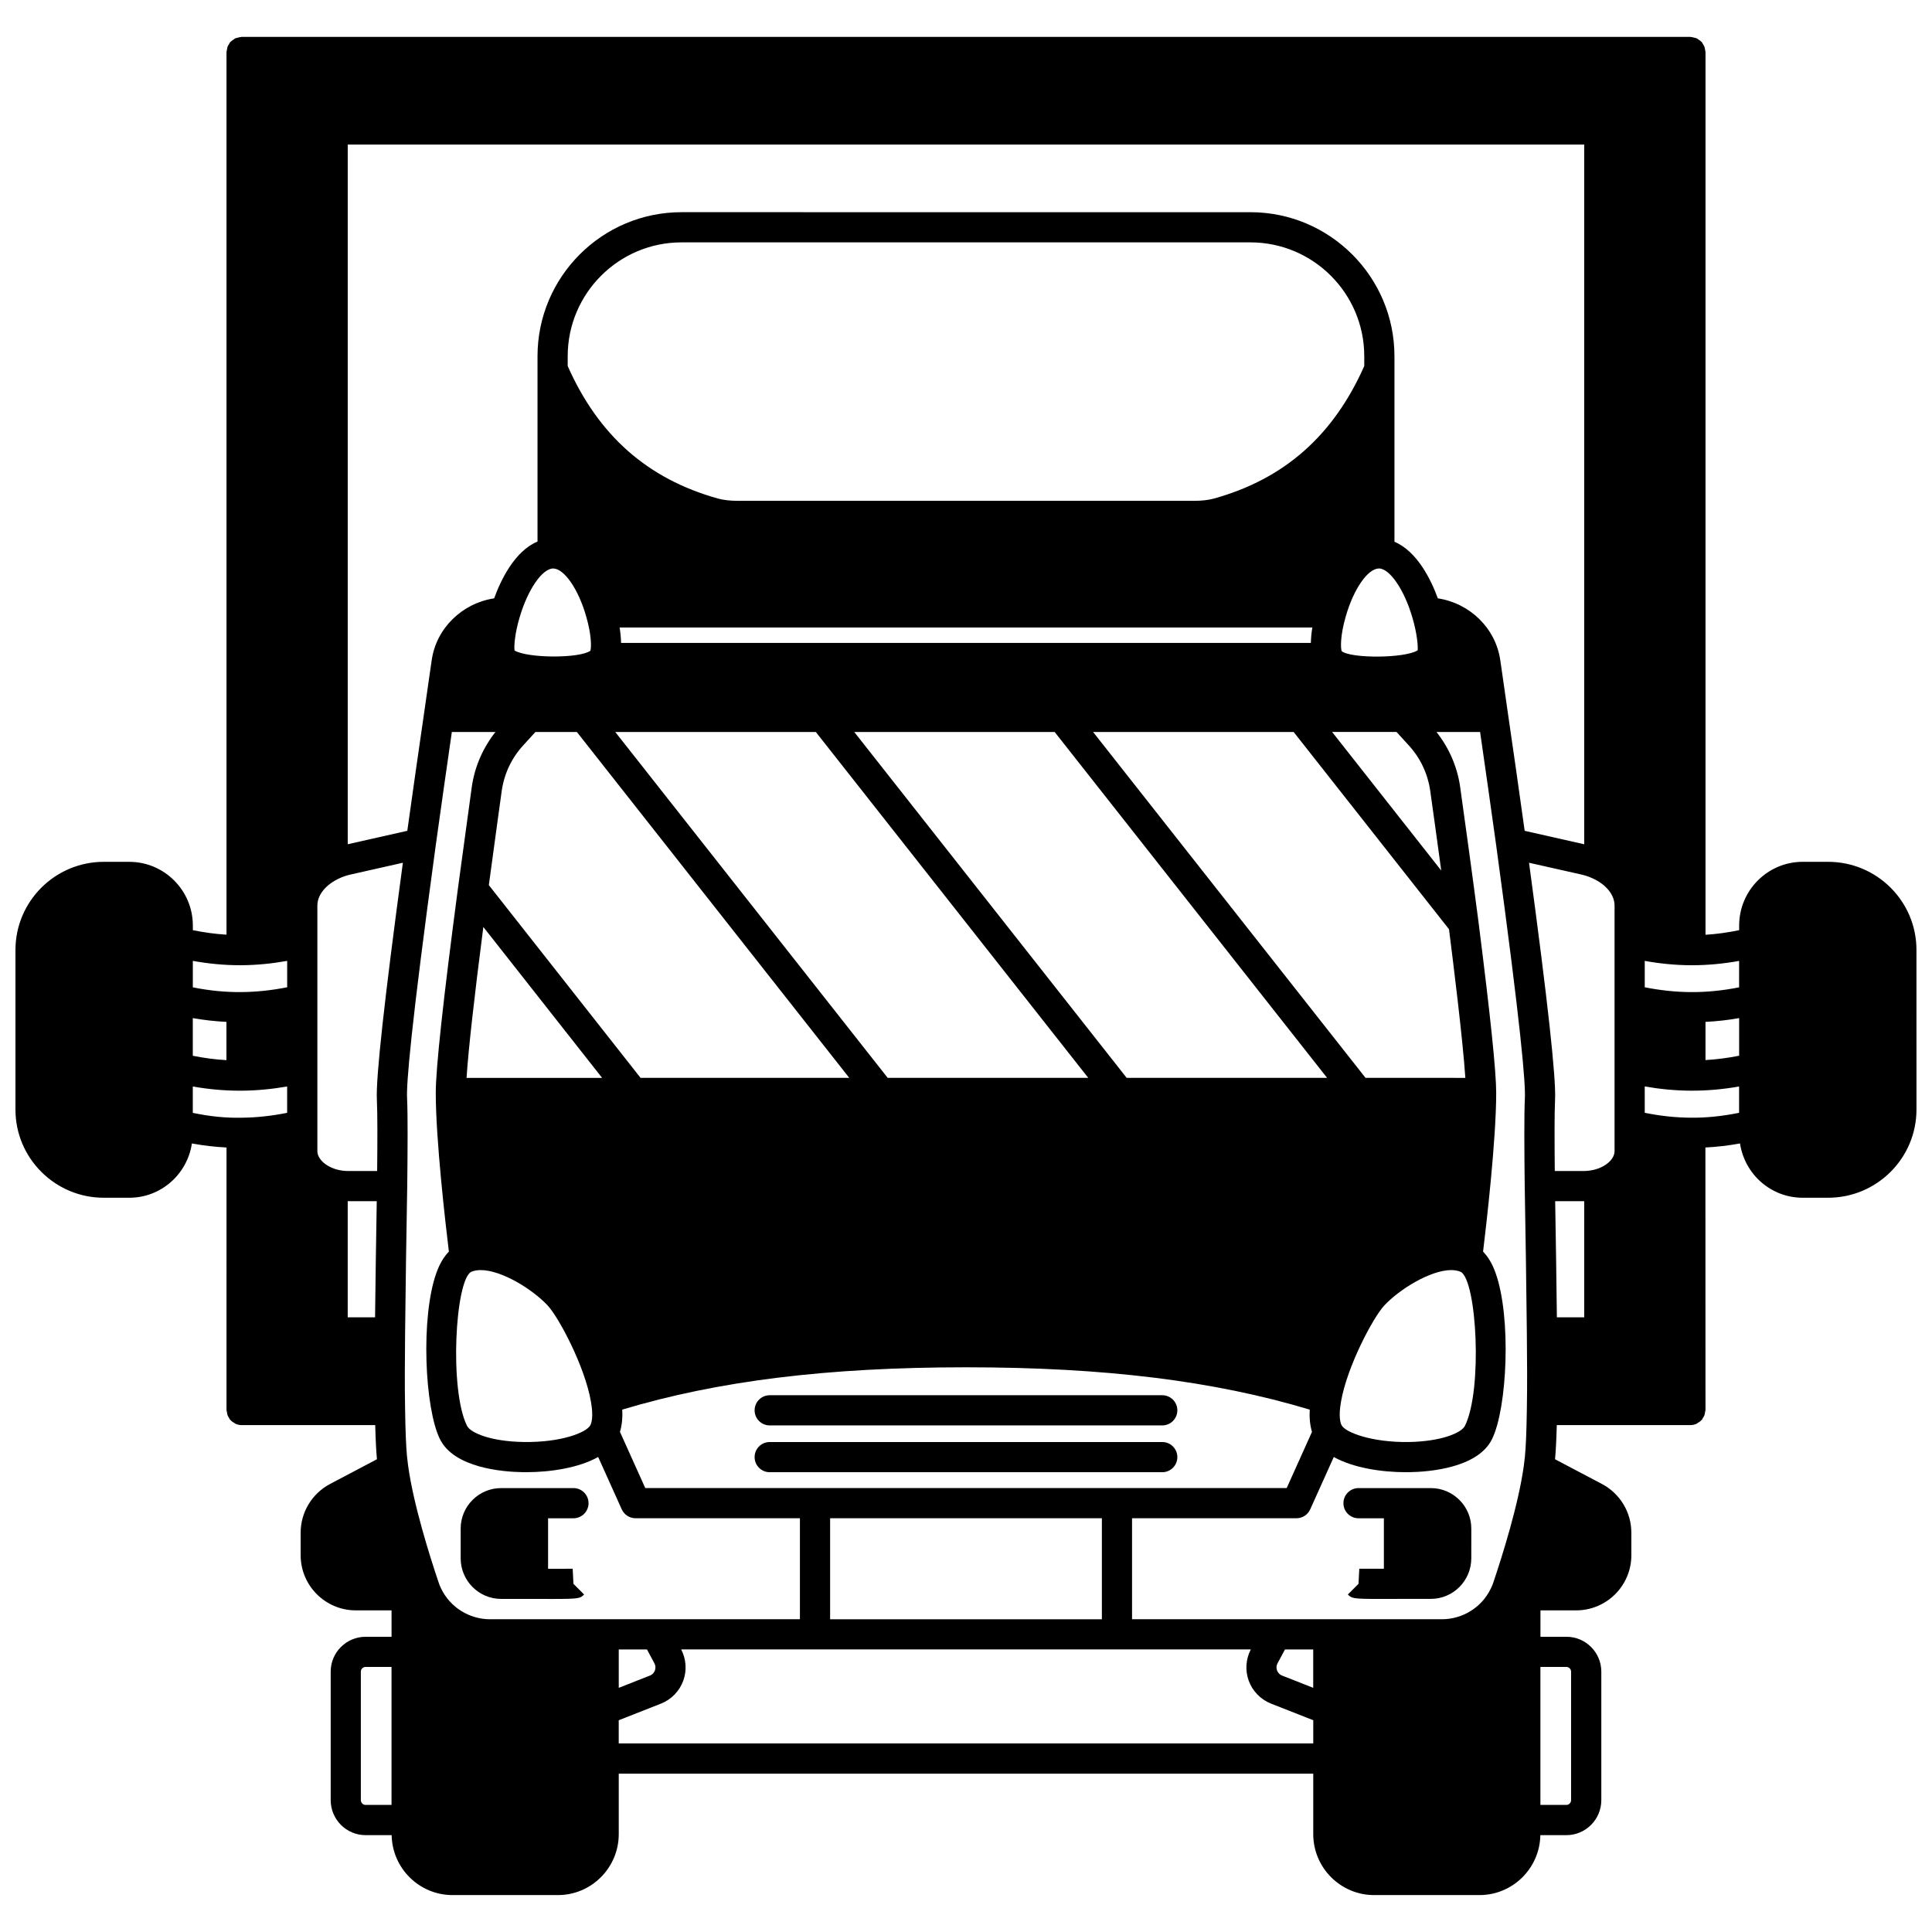 <?xml version="1.0" encoding="UTF-8"?>
<!-- Uploaded to: SVG Repo, www.svgrepo.com, Generator: SVG Repo Mixer Tools -->
<svg width="800px" height="800px" version="1.1" viewBox="144 144 512 512" xmlns="http://www.w3.org/2000/svg">
 <defs>
  <clipPath id="a">
   <path d="m148.09 153h503.81v494h-503.81z"/>
  </clipPath>
 </defs>
 <path d="m295.97 538.36h-19.164c-5.914 0-10.723 4.809-10.723 10.723v7.883c0 5.934 4.809 10.762 10.723 10.762h8.426c2.035 0.008 3.734 0.012 5.156 0.012 7.219 0 7.387-0.168 8.406-1.18l-2.824-2.832-0.207-3.992c-0.539 0.012-3.769 0.008-6.516 0.004v-13.379h6.723c2.211 0 4-1.793 4-4s-1.789-4-4-4z"/>
 <g clip-path="url(#a)">
  <path d="m628.5 372.39h-6.762c-9.285 0-16.844 7.574-16.844 16.883v1.23c-2.981 0.617-5.965 1.047-8.918 1.215v-233.94c0-0.195-0.086-0.367-0.113-0.555-0.039-0.277-0.066-0.543-0.164-0.812-0.102-0.273-0.258-0.5-0.41-0.746-0.102-0.156-0.145-0.336-0.27-0.484-0.035-0.039-0.09-0.055-0.125-0.098-0.199-0.215-0.441-0.367-0.684-0.535-0.191-0.133-0.359-0.289-0.566-0.383-0.215-0.102-0.457-0.133-0.691-0.191-0.277-0.07-0.539-0.156-0.824-0.168-0.055 0-0.102-0.031-0.156-0.031h-383.95c-0.055 0-0.102 0.027-0.156 0.031-0.285 0.012-0.547 0.098-0.824 0.168-0.234 0.059-0.477 0.094-0.691 0.191-0.203 0.094-0.375 0.25-0.562 0.383-0.238 0.168-0.484 0.32-0.684 0.535-0.035 0.039-0.09 0.055-0.125 0.098-0.125 0.148-0.168 0.324-0.27 0.484-0.152 0.238-0.312 0.469-0.41 0.738-0.098 0.27-0.125 0.535-0.164 0.812-0.023 0.199-0.113 0.367-0.113 0.562v233.92c-2.961-0.176-5.941-0.59-8.918-1.191v-1.227c0-9.309-7.559-16.883-16.844-16.883l-6.762-0.004c-12.906 0-23.406 10.484-23.406 23.367v42.289c0 12.883 10.5 23.367 23.406 23.367h6.762c8.434 0 15.375-6.266 16.594-14.387 3.062 0.562 6.121 0.914 9.172 1.074l-0.004 69.566c0 0.195 0.086 0.363 0.113 0.551 0.039 0.281 0.066 0.547 0.164 0.816 0.102 0.273 0.262 0.504 0.41 0.746 0.102 0.156 0.145 0.336 0.27 0.48 0.031 0.039 0.086 0.051 0.117 0.09 0.285 0.312 0.633 0.547 1.004 0.758 0.113 0.062 0.203 0.164 0.324 0.215 0.492 0.215 1.027 0.344 1.602 0.344h35.41c0.102 3.879 0.254 6.867 0.457 9.047l-12.41 6.543c-4.816 2.547-7.809 7.508-7.809 12.938v5.961c0 8.055 6.555 14.605 14.605 14.605h9.484v7h-6.883c-5.098 0-9.246 4.144-9.246 9.242v34.047c0 5.117 4.144 9.281 9.246 9.281h6.91c0.152 8.781 7.316 15.883 16.137 15.883h27.922c8.895 0 16.125-7.254 16.125-16.164v-16.004h184.05v16.004c0 8.914 7.234 16.164 16.125 16.164h27.922c8.816 0 15.984-7.106 16.137-15.883h6.91c5.098 0 9.246-4.164 9.246-9.281v-34.047c0-5.098-4.144-9.242-9.246-9.242h-6.883v-7h9.484c8.055 0 14.605-6.555 14.605-14.605v-5.961c0-5.43-2.992-10.391-7.816-12.941l-12.406-6.539c0.207-2.188 0.359-5.176 0.461-9.047h35.41c0.57 0 1.113-0.129 1.602-0.344 0.117-0.051 0.207-0.152 0.32-0.215 0.371-0.207 0.719-0.445 1.004-0.758 0.031-0.035 0.086-0.047 0.117-0.09 0.125-0.145 0.168-0.324 0.27-0.48 0.156-0.238 0.312-0.473 0.41-0.746 0.102-0.27 0.125-0.539 0.164-0.816 0.027-0.188 0.113-0.355 0.113-0.551l-0.02-69.57c3.047-0.16 6.113-0.508 9.172-1.074 1.215 8.121 8.156 14.387 16.594 14.387h6.762c12.906 0 23.406-10.484 23.406-23.367l-0.004-42.285c0.02-12.883-10.477-23.367-23.387-23.367zm-264.51 200.73v-26.766h72.02v26.766zm-90.102 0c-5.527 0-10.605-3.172-12.988-8.145-0.266-0.531-0.504-1.094-0.703-1.734-2.41-7.148-6.644-20.656-8.031-30.758l-0.07-0.555c-0.09-0.676-0.172-1.328-0.234-1.961-0.254-2.668-0.418-6.715-0.504-12.383-0.121-6.144-0.074-13.461 0-20.449 0.117-12.465 0.348-26.133 0.543-37.676l0.02-1.043c0.105-9.434 0.176-18.805-0.043-23.422-0.195-3.738 0.965-18.395 7.602-66.977 1.461-10.52 2.941-20.875 4.266-30.035h11.555c-3.289 4.184-5.484 9.113-6.262 14.504l-1.086 7.926c-0.754 5.477-1.645 11.945-2.559 18.773-3.918 29.574-5.91 47.898-5.91 54.461 0 12.426 2.613 34.934 3.477 42.047-1.305 1.336-2.41 3.137-3.285 5.566-4.258 11.773-3.113 35.957 0.895 44.086 3.758 7.688 16.637 8.715 21.996 8.797 0.289 0.004 0.582 0.004 0.871 0.004 6.441 0 13.965-1.148 19.086-4.031l6.246 13.875c0.648 1.438 2.078 2.359 3.648 2.359h43.57v26.766h-82.098zm43.523 11.656c0.438 0.812 0.281 1.539 0.148 1.906-0.137 0.363-0.484 1.027-1.328 1.363l-8.254 3.25v-10.172h7.481zm287.48-161c-2.949 0.59-5.938 0.984-8.918 1.152v-10.117c2.988-0.148 5.965-0.48 8.918-1.004zm-87.527-82.211c3.055 3.328 5.012 7.484 5.664 12.012 0.746 5.316 1.789 12.812 2.914 21.121l-28.918-36.719h17.078zm-202.36 196.79-6.707-14.898c0.512-1.695 0.723-3.656 0.602-5.891 25.297-7.613 54.34-11.219 91.098-11.219 36.762 0 65.801 3.602 91.098 11.219-0.125 2.234 0.086 4.191 0.598 5.891l-6.707 14.898zm233.05-174.18c-1.516-10.906-3.047-21.609-4.383-30.75-0.609-4.348-1.195-8.387-1.715-11.945l-0.363-2.504c-1.215-8.527-8.098-15.129-16.555-16.41-1.711-4.711-5.352-12.387-11.492-14.996v-45.613-0.008-3.547c0-21.047-17.121-38.168-38.168-38.168l-150.76-0.004c-21.051 0-38.168 17.125-38.168 38.168v3.555 0.008 45.551c-6.113 2.559-9.777 10.32-11.496 15.055-8.453 1.285-15.336 7.887-16.547 16.398l-0.367 2.512c-0.52 3.562-1.105 7.598-1.711 11.926-1.332 9.156-2.863 19.855-4.387 30.77l-15.785 3.555v-185.42h327.68v185.43zm-187.85-26.188 72.199 91.66h-53.152l-72.199-91.66zm82.383 91.66-72.199-91.66h53.113l72.199 91.66zm49.195-119.35c-0.215 1.312-0.363 2.699-0.391 4.082l-182.8-0.004c-0.027-1.379-0.176-2.769-0.387-4.082zm26.453-2.852c1.359 4.512 1.57 7.918 1.461 8.895-3.359 2.144-17.621 2.211-20.129 0.234 0-0.004-0.004-0.008-0.004-0.016-0.293-0.719-0.426-4.019 1.062-9.148 0.004-0.008 0.004-0.016 0.008-0.023 2.066-7.262 5.844-12.738 8.828-12.738 2.848 0.062 6.621 5.559 8.773 12.797zm-12.691-66.445c-8.16 18.41-21.172 29.918-39.785 35.109-1.488 0.41-3.262 0.617-5.262 0.617h-121c-2 0-3.773-0.207-5.25-0.613-18.629-5.191-31.645-16.699-39.801-35.113v-2.602c0-16.637 13.535-30.168 30.168-30.168h150.76c16.633 0 30.168 13.531 30.168 30.168zm-214.98 53.652c2.945 0 6.731 5.477 8.789 12.738 0.004 0.008 0.004 0.016 0.008 0.023 1.426 4.918 1.363 8.152 1.102 9.043-2.922 2.082-16.688 2-20.109-0.074-0.152-1.258 0.086-4.582 1.398-8.941 2.156-7.234 5.93-12.73 8.812-12.789zm-47.168 198.45h-7.246v-30.785c0.078 0 0.16 0.016 0.242 0.016h7.453c-0.16 9.668-0.336 20.453-0.449 30.77zm320.44 0h-7.246c-0.113-10.324-0.289-21.102-0.453-30.77h7.453c0.078 0 0.16-0.016 0.242-0.016zm-319.96-57.707c0.18 3.75 0.152 11.312 0.074 18.938h-7.562c-1.109 0-2.152-0.137-3.156-0.41-3.016-0.852-5.125-2.856-5.125-4.871v-65.055c0-2.805 2.188-5.551 5.777-7.203 0.934-0.449 1.957-0.797 3.141-1.059l13.742-3.098c-4.926 36.473-7.188 57.055-6.891 62.758zm33.086-81.801c0.652-4.543 2.613-8.699 5.676-12.039l3.254-3.574h10.98l72.191 91.664h-55.309l-40.207-51.078c0.828-6.188 1.637-12.051 2.324-17.059zm-4.871 36.066 31.477 39.992h-35.926c0.473-7.305 1.98-20.875 4.449-39.992zm-3.269 91.414c0.754-0.336 1.621-0.488 2.578-0.488 5.496 0 13.715 5.074 17.723 9.363 2.953 3.164 9.828 16.066 11.469 25.426 0.738 4.09 0.145 5.781-0.145 6.32-0.004 0.008-0.008 0.016-0.012 0.023-1.008 1.906-7.727 4.598-17.75 4.422-8.395-0.133-13.961-2.32-14.941-4.324-4.691-9.504-3.121-38.32 1.078-40.742zm230.73 40.648c-0.004-0.008-0.008-0.016-0.012-0.023-0.289-0.539-0.883-2.234-0.141-6.336 1.637-9.34 8.512-22.246 11.465-25.41 4.012-4.293 12.234-9.367 17.719-9.367 0.949 0 1.812 0.152 2.566 0.484 4.219 2.43 5.781 31.246 1.086 40.766-0.973 1.992-6.543 4.18-14.934 4.312-9.73 0.133-16.738-2.523-17.75-4.426zm6.328-92.078-72.199-91.66h53.152l41.168 52.27c1.098 8.684 3.656 29.141 4.332 39.395zm57.082-53.91c1.176 0.262 2.199 0.609 3.203 1.09 3.519 1.617 5.711 4.363 5.711 7.168v65.059c0 2.016-2.109 4.019-5.09 4.859-1.039 0.285-2.082 0.422-3.191 0.422h-7.562c-0.074-7.633-0.105-15.188 0.074-18.918 0.297-5.727-1.965-26.309-6.898-62.777zm-358.95 49.215c-3-0.168-5.977-0.566-8.918-1.16v-9.98c2.953 0.523 5.93 0.855 8.918 1.004zm-8.918 6.984c4.109 0.727 8.27 1.113 12.438 1.113h0.512c4.043-0.031 8.074-0.422 12.055-1.121v6.984c-4.055 0.82-8.113 1.266-12.109 1.297-4.34 0.105-8.609-0.387-12.895-1.285zm248.91 114.42h43.57c1.578 0 3-0.926 3.648-2.359l6.246-13.875c5.125 2.883 12.648 4.031 19.086 4.031 0.293 0 0.586 0 0.871-0.004 5.363-0.086 18.242-1.109 21.988-8.785 4.016-8.141 5.16-32.324 0.902-44.098-0.875-2.43-1.98-4.231-3.285-5.566 0.863-7.113 3.477-29.625 3.477-42.047 0-5.66-1.496-20.137-4.719-45.57-1.801-13.777-3.684-27.316-4.844-35.621-0.777-5.367-2.973-10.293-6.258-14.473h11.555c1.324 9.156 2.805 19.512 4.262 30.027 6.641 48.594 7.801 63.25 7.606 67.004-0.219 4.598-0.148 13.965-0.043 23.422l0.02 1.02c0.195 11.543 0.426 25.215 0.543 37.684 0.074 6.984 0.121 14.301 0 20.461-0.086 5.652-0.254 9.699-0.508 12.375-0.059 0.629-0.141 1.277-0.23 1.953l-0.066 0.516c-1.387 10.137-5.625 23.645-8.059 30.871-0.176 0.559-0.418 1.121-0.711 1.711-2.348 4.914-7.43 8.086-12.957 8.086h-82.094zm38.574 38.418 1.953-3.648h7.484v10.168l-8.242-3.242c-0.859-0.34-1.207-1.004-1.344-1.367-0.133-0.363-0.289-1.098 0.148-1.91zm109.41-144.57c-4-0.027-8.062-0.477-12.113-1.297l-0.004-6.984c3.981 0.699 8.016 1.094 12.059 1.121h0.508c4.168 0 8.336-0.383 12.438-1.113v6.977c-4.348 0.887-8.754 1.355-12.887 1.297zm12.891-34.547c-4.301 0.859-8.719 1.305-12.891 1.262-3.957-0.027-8.023-0.469-12.113-1.273v-6.996c4.027 0.723 8.066 1.121 12.059 1.152h0.461c4.133 0 8.312-0.395 12.488-1.145zm-397.29-5.859h0.461c3.988-0.031 8.027-0.43 12.055-1.152v6.996c-4.094 0.805-8.156 1.246-12.109 1.273-4.328 0.047-8.645-0.398-12.895-1.258v-7.012c4.168 0.758 8.352 1.152 12.488 1.152zm32.039 221.25v-34.047c0-0.672 0.57-1.242 1.246-1.242h6.883v36.57h-6.883c-0.684 0-1.246-0.578-1.246-1.281zm68.34-15.004v-6.156l11.203-4.41c2.742-1.09 4.891-3.301 5.898-6.062 0.992-2.715 0.781-5.731-0.551-8.301h150.96c-1.332 2.574-1.543 5.586-0.551 8.301 1.008 2.762 3.156 4.969 5.914 6.066l11.188 4.402v6.156h-184.06zm251.14-20.285c0.672 0 1.246 0.566 1.246 1.242v34.047c0 0.703-0.559 1.281-1.246 1.281h-6.883v-36.57z"/>
 </g>
 <path d="m452.01 526.15h-104.03c-2.211 0-4 1.793-4 4 0 2.207 1.789 4 4 4h104.03c2.211 0 4-1.793 4-4 0-2.207-1.789-4-4-4z"/>
 <path d="m452.01 513.75h-104.03c-2.211 0-4 1.793-4 4 0 2.207 1.789 4 4 4h104.03c2.211 0 4-1.793 4-4 0-2.207-1.789-4-4-4z"/>
 <path d="m504.02 546.36h6.723v13.375c-2.742 0.008-5.973 0.012-6.516-0.004l-0.207 3.992-2.824 2.832c1.02 1.012 1.188 1.18 8.406 1.18 1.426 0 3.125-0.004 5.156-0.012h8.426c5.914 0 10.723-4.828 10.723-10.762l0.004-7.879c0-5.914-4.809-10.723-10.723-10.723h-19.164c-2.211 0-4 1.793-4 4-0.004 2.207 1.785 4 3.996 4z"/>
</svg>
